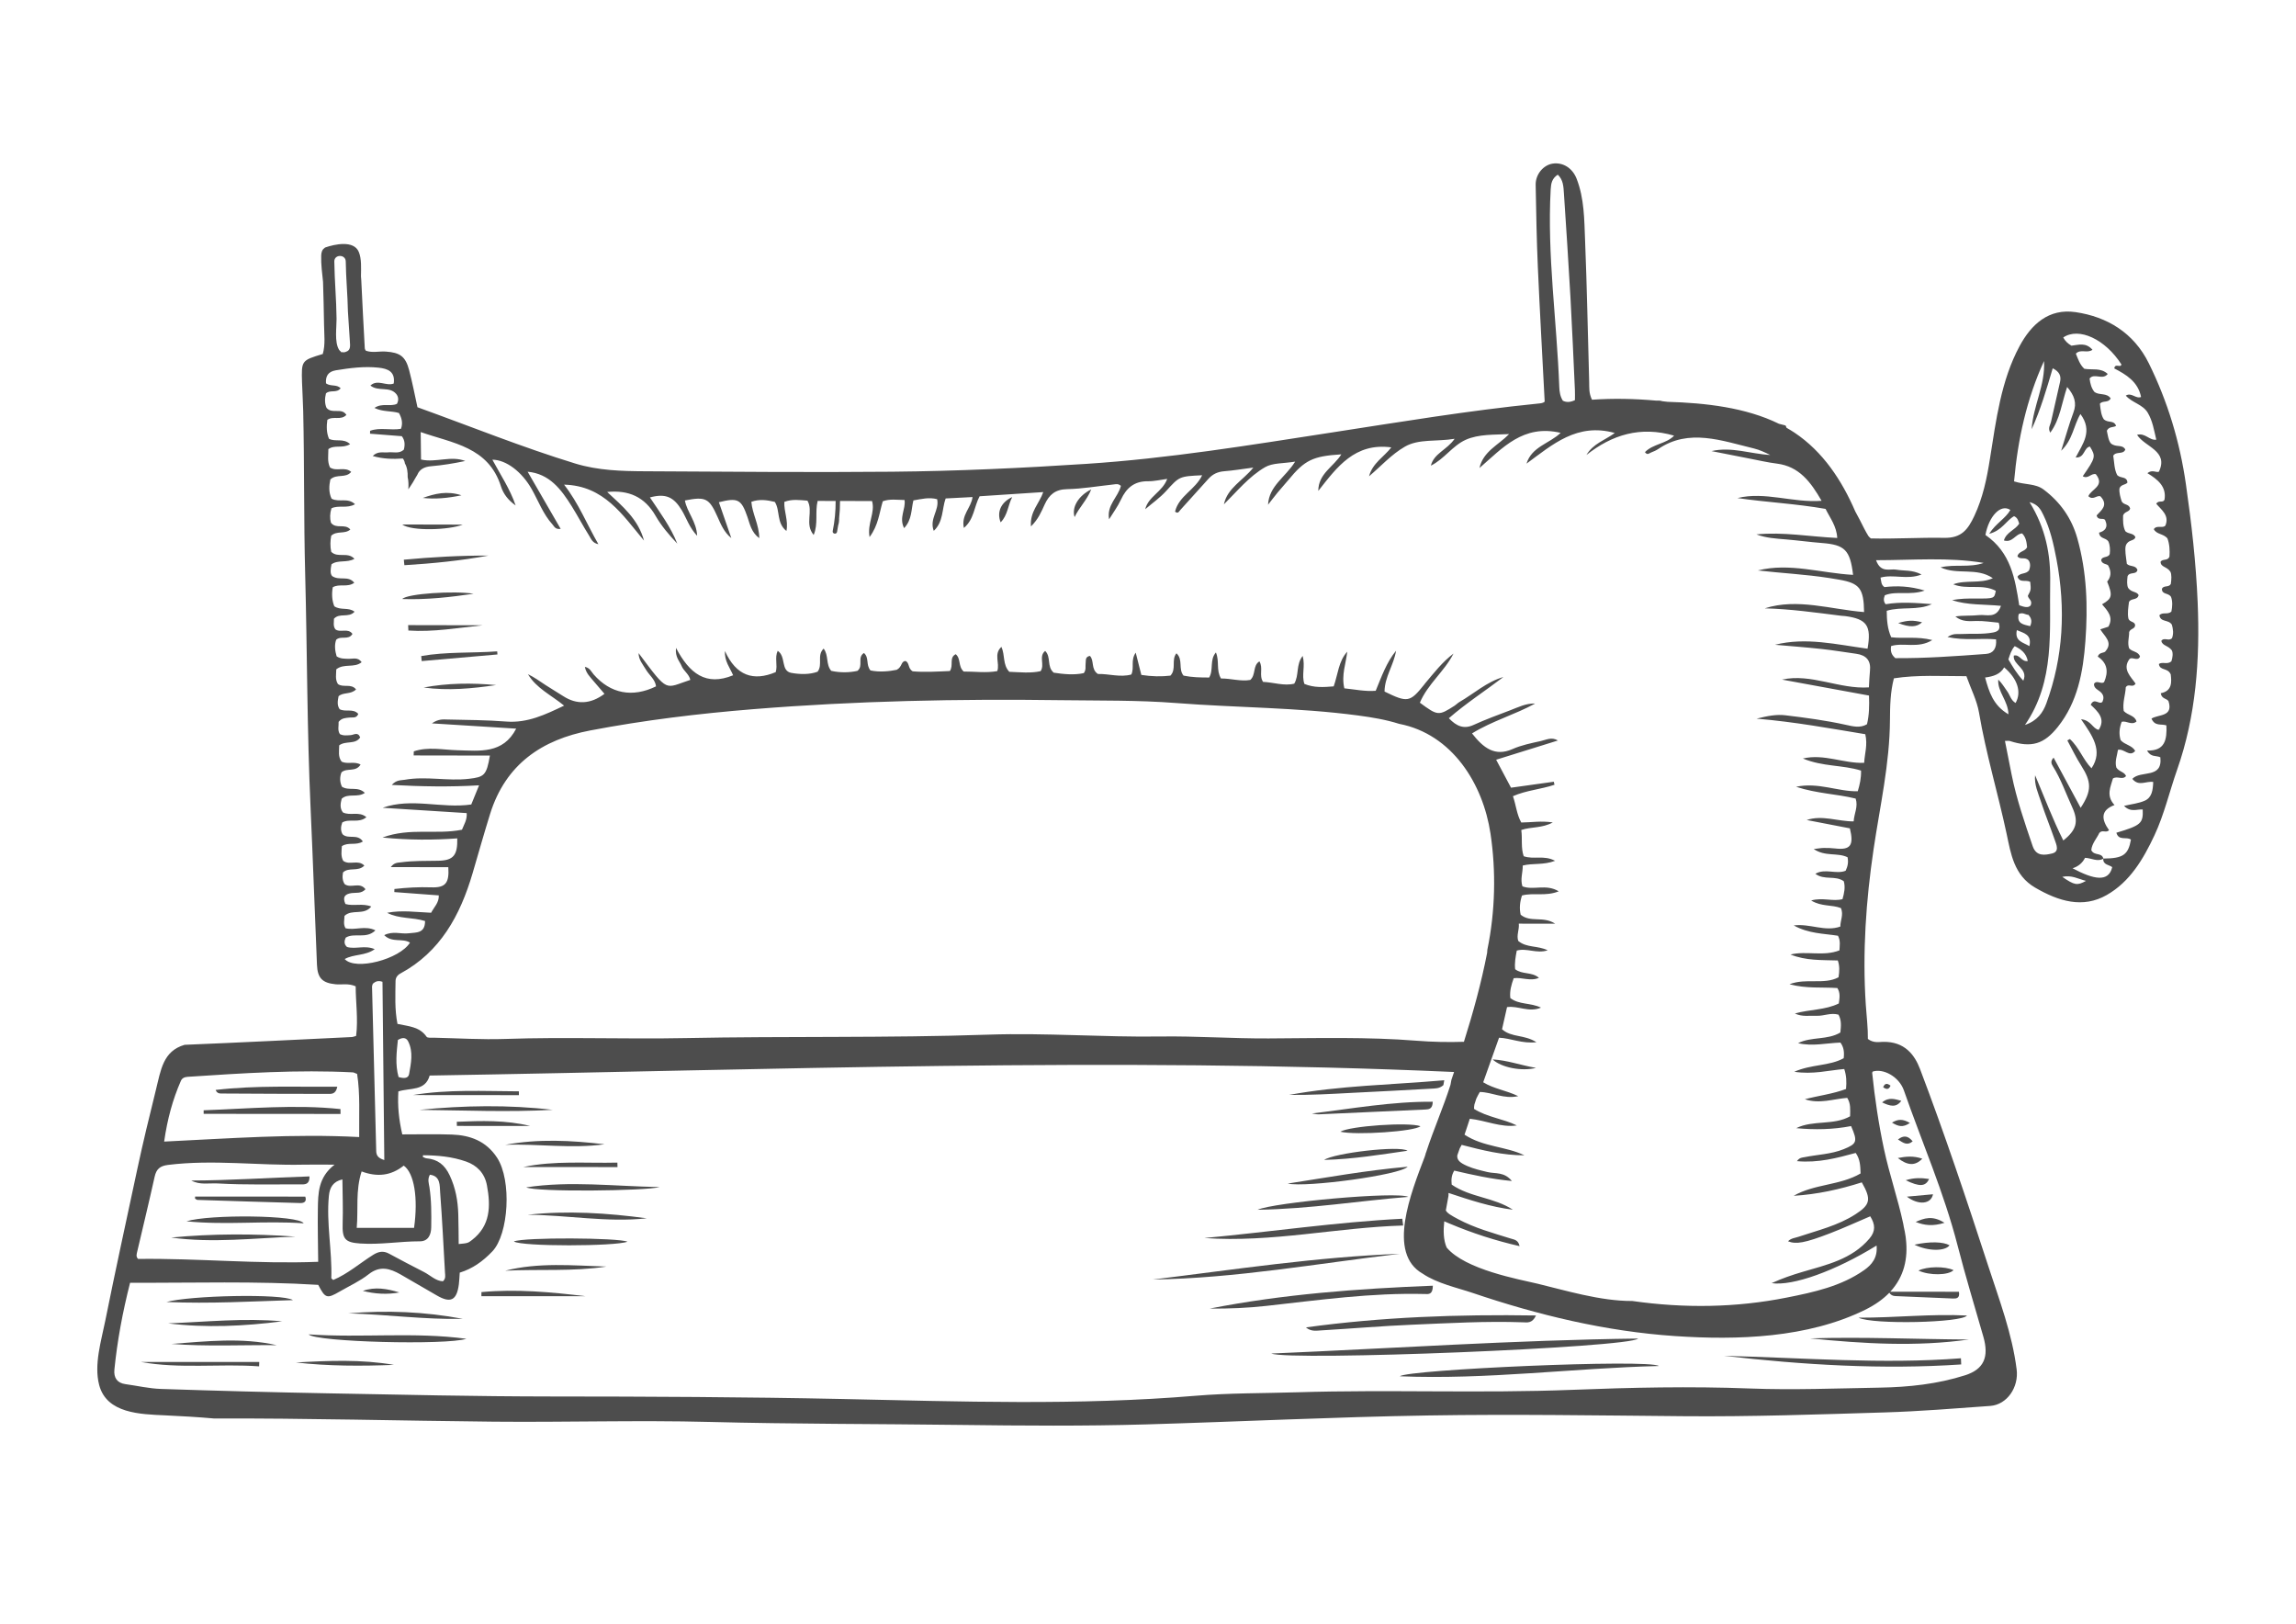 <svg xmlns="http://www.w3.org/2000/svg" xmlns:xlink="http://www.w3.org/1999/xlink" width="841.92pt" viewBox="0 0 841.92 595.5" height="595.5pt" preserveAspectRatio="xMidYMid meet"><defs><clipPath xml:id="clip1" id="clip1"><path d="M 35 59.461 L 807 59.461 L 807 522.926 L 35 522.926 Z M 35 59.461 "></path></clipPath></defs><g xml:id="surface1" id="surface1"><path style=" stroke:none;fill-rule:nonzero;fill:rgb(30.199%,30.199%,30.199%);fill-opacity:1;" d="M 148.281 207.215 C 158.633 206.59 168.941 205.566 179.16 203.691 C 168.746 203.66 158.395 204.238 148.078 205.199 C 148.145 205.875 148.211 206.543 148.281 207.215 "></path><path style=" stroke:none;fill-rule:nonzero;fill:rgb(30.199%,30.199%,30.199%);fill-opacity:1;" d="M 155.34 252.059 C 164.289 253.309 173.121 252.445 181.938 251.168 C 173.016 250.328 164.145 250.418 155.34 252.059 "></path><path style=" stroke:none;fill-rule:nonzero;fill:rgb(30.199%,30.199%,30.199%);fill-opacity:1;" d="M 154.457 240.527 C 154.512 241.145 154.57 241.758 154.629 242.371 C 163.891 241.559 173.148 240.754 182.406 239.945 C 182.375 239.566 182.344 239.184 182.312 238.809 C 173.039 239.488 163.637 238.902 154.457 240.527 "></path><path style=" stroke:none;fill-rule:nonzero;fill:rgb(30.199%,30.199%,30.199%);fill-opacity:1;" d="M 149.664 229.188 C 149.691 229.848 149.719 230.508 149.746 231.168 C 158.914 231.816 167.988 230.152 177.09 229.242 C 167.953 229.223 158.812 229.203 149.664 229.188 "></path><path style=" stroke:none;fill-rule:nonzero;fill:rgb(30.199%,30.199%,30.199%);fill-opacity:1;" d="M 173.66 217.688 C 166.734 216.516 149.172 217.637 147.504 219.621 C 156.723 219.922 165.191 218.922 173.66 217.688 "></path><path style=" stroke:none;fill-rule:nonzero;fill:rgb(30.199%,30.199%,30.199%);fill-opacity:1;" d="M 169.691 192.336 C 162.906 192.32 155.617 192.305 147.488 192.289 C 150.895 194.84 164.855 194.316 169.691 192.336 "></path><path style=" stroke:none;fill-rule:nonzero;fill:rgb(30.199%,30.199%,30.199%);fill-opacity:1;" d="M 563.238 391.52 C 557.402 390.5 552.863 388.738 547.324 388.41 C 550.457 391.379 558.004 392.867 563.238 391.52 "></path><path style=" stroke:none;fill-rule:nonzero;fill:rgb(30.199%,30.199%,30.199%);fill-opacity:1;" d="M 169.23 181.59 C 163.938 179.867 159.449 180.973 155.043 182.562 C 159.691 183.062 164.211 182.629 169.23 181.59 "></path><path style=" stroke:none;fill-rule:nonzero;fill:rgb(30.199%,30.199%,30.199%);fill-opacity:1;" d="M 394.047 189.582 C 395.621 186.145 398.469 183.539 400.16 179.414 C 395.465 181.727 392.887 185.977 394.047 189.582 "></path><path style=" stroke:none;fill-rule:nonzero;fill:rgb(30.199%,30.199%,30.199%);fill-opacity:1;" d="M 366.922 191.504 C 369.547 188.875 369.594 185.195 371.176 182.238 C 367.023 184.145 365.445 187.766 366.922 191.504 "></path><path style=" stroke:none;fill-rule:nonzero;fill:rgb(30.199%,30.199%,30.199%);fill-opacity:1;" d="M 466.176 496.25 C 473.125 499.047 597.719 494.102 600.699 490.75 C 555.262 491.328 510.781 494.34 466.176 496.25 "></path><path style=" stroke:none;fill-rule:nonzero;fill:rgb(30.199%,30.199%,30.199%);fill-opacity:1;" d="M 513.293 504.582 C 545.371 505.895 576.688 501.582 608.301 500.816 C 604.434 498.172 516.148 502.117 513.293 504.582 "></path><path style=" stroke:none;fill-rule:nonzero;fill:rgb(30.199%,30.199%,30.199%);fill-opacity:1;" d="M 484.551 487.75 C 495.652 487.105 506.723 486.137 517.828 485.676 C 531.375 485.109 544.914 484.312 558.531 484.797 C 560.02 484.848 561.855 485.246 563.246 482.293 C 534.445 481.832 506.543 482.863 478.871 486.66 C 480.766 488.27 482.707 487.855 484.551 487.75 "></path><path style=" stroke:none;fill-rule:nonzero;fill:rgb(30.199%,30.199%,30.199%);fill-opacity:1;" d="M 422.699 469.113 C 453.277 468.66 483.168 463.199 513.293 459.684 C 482.855 460.824 452.871 465.43 422.699 469.113 "></path><path style=" stroke:none;fill-rule:nonzero;fill:rgb(30.199%,30.199%,30.199%);fill-opacity:1;" d="M 522.406 474.422 C 523.793 474.457 525.383 474.77 525.414 471.375 C 497.836 472.465 470.539 474.477 443.613 479.758 C 450.605 479.844 457.559 479.531 464.445 478.77 C 483.707 476.641 502.871 473.922 522.406 474.422 "></path><path style=" stroke:none;fill-rule:nonzero;fill:rgb(30.199%,30.199%,30.199%);fill-opacity:1;" d="M 632.172 497.086 C 661.25 500.422 690.285 502.188 719.152 500.242 C 719.117 499.488 719.082 498.734 719.051 497.984 C 690.207 500.227 661.168 497.785 632.172 497.086 "></path><path style=" stroke:none;fill-rule:nonzero;fill:rgb(30.199%,30.199%,30.199%);fill-opacity:1;" d="M 514.527 449.309 C 514.418 448.48 514.309 447.648 514.199 446.824 C 489.883 448.066 465.848 451.652 441.625 453.895 C 466.328 455.648 490.145 450.02 514.527 449.309 "></path><path style=" stroke:none;fill-rule:nonzero;fill:rgb(30.199%,30.199%,30.199%);fill-opacity:1;" d="M 524.715 399.145 C 526.188 399.055 527.859 399.156 529.281 397.836 C 529.395 397.246 529.496 396.648 529.59 396.051 C 510.16 397.75 491.242 397.992 472.711 401.426 C 480.469 401.52 488.168 401.07 495.871 400.664 C 505.484 400.156 515.109 399.73 524.715 399.145 "></path><path style=" stroke:none;fill-rule:nonzero;fill:rgb(30.199%,30.199%,30.199%);fill-opacity:1;" d="M 113.156 489.223 C 115.738 492.059 163.789 493.238 171.012 490.84 C 151.914 488.262 132.777 490.562 113.156 489.223 "></path><path style=" stroke:none;fill-rule:nonzero;fill:rgb(30.199%,30.199%,30.199%);fill-opacity:1;" d="M 663.75 490.688 C 683.27 492.652 702.746 493.816 721.926 491.109 C 702.504 490.988 683.086 490.09 663.75 490.688 "></path><path style=" stroke:none;fill-rule:nonzero;fill:rgb(30.199%,30.199%,30.199%);fill-opacity:1;" d="M 461.148 443.539 C 480.473 443.238 498.371 440.25 516.43 438.812 C 512.215 436.723 466.945 440.848 461.148 443.539 "></path><path style=" stroke:none;fill-rule:nonzero;fill:rgb(30.199%,30.199%,30.199%);fill-opacity:1;" d="M 483.621 408.547 C 496.664 407.98 509.699 407.391 522.734 406.777 C 524.012 406.719 525.324 406.555 525.371 403.93 C 510.418 403.812 495.875 406.453 481.07 408.234 C 481.922 408.344 482.781 408.586 483.621 408.547 "></path><path style=" stroke:none;fill-rule:nonzero;fill:rgb(30.199%,30.199%,30.199%);fill-opacity:1;" d="M 192.969 435.316 C 196.551 437.109 237.016 436.652 241.891 435.211 C 225.156 434.926 209.008 432.871 192.969 435.316 "></path><path style=" stroke:none;fill-rule:nonzero;fill:rgb(30.199%,30.199%,30.199%);fill-opacity:1;" d="M 188.43 455.156 C 191.293 457.074 225.676 456.973 230.066 455.246 C 226.867 453.777 192.125 453.562 188.43 455.156 "></path><path style=" stroke:none;fill-rule:nonzero;fill:rgb(30.199%,30.199%,30.199%);fill-opacity:1;" d="M 516.184 427.758 C 500.863 429.098 486.539 431.711 472.191 433.934 C 479.051 435.438 513.5 430.777 516.184 427.758 "></path><path style=" stroke:none;fill-rule:nonzero;fill:rgb(30.199%,30.199%,30.199%);fill-opacity:1;" d="M 61.039 477.352 C 77.133 478.039 92.289 477.121 107.441 476.66 C 103.527 474.164 69.469 474.965 61.039 477.352 "></path><path style=" stroke:none;fill-rule:nonzero;fill:rgb(30.199%,30.199%,30.199%);fill-opacity:1;" d="M 193.461 445.371 C 208.035 445.449 222.582 448.262 237.168 446.668 C 222.609 444.711 208.047 443.758 193.461 445.371 "></path><path style=" stroke:none;fill-rule:nonzero;fill:rgb(30.199%,30.199%,30.199%);fill-opacity:1;" d="M 202.668 406.895 C 186.34 404.988 170.051 405.281 153.77 406.906 C 170.074 407.078 186.383 407.793 202.668 406.895 "></path><path style=" stroke:none;fill-rule:nonzero;fill:rgb(30.199%,30.199%,30.199%);fill-opacity:1;" d="M 61.625 485.191 C 75.613 486.898 89.559 486.227 103.473 484.438 C 89.492 483.164 75.57 484.641 61.625 485.191 "></path><path style=" stroke:none;fill-rule:nonzero;fill:rgb(30.199%,30.199%,30.199%);fill-opacity:1;" d="M 681.492 483.098 C 686.684 485.715 719.523 484.969 721.258 482.309 C 708.039 481.641 695.324 483.129 681.492 483.098 "></path><path style=" stroke:none;fill-rule:nonzero;fill:rgb(30.199%,30.199%,30.199%);fill-opacity:1;" d="M 62.875 492.719 C 75.73 493.73 88.598 493.066 101.453 493.18 C 88.594 490.262 75.734 491.77 62.875 492.719 "></path><path style=" stroke:none;fill-rule:nonzero;fill:rgb(30.199%,30.199%,30.199%);fill-opacity:1;" d="M 191.914 427.867 C 203.426 427.875 214.926 427.883 226.434 427.891 C 226.418 427.344 226.402 426.793 226.387 426.246 C 214.875 426.535 203.301 425.434 191.914 427.867 "></path><path style=" stroke:none;fill-rule:nonzero;fill:rgb(30.199%,30.199%,30.199%);fill-opacity:1;" d="M 169.668 483.52 C 155.758 480.887 141.777 480.324 127.738 481.52 C 141.723 481.902 155.656 483.848 169.668 483.52 "></path><path style=" stroke:none;fill-rule:nonzero;fill:rgb(30.199%,30.199%,30.199%);fill-opacity:1;" d="M 221.688 419.527 C 209.535 418.102 197.391 417.453 185.281 419.723 C 197.414 419.289 209.574 421.219 221.688 419.527 "></path><path style=" stroke:none;fill-rule:nonzero;fill:rgb(30.199%,30.199%,30.199%);fill-opacity:1;" d="M 176.539 473.719 C 176.535 474.219 176.531 474.723 176.527 475.223 C 189.277 475.227 202.031 475.23 214.773 475.234 C 202.043 473.707 189.293 472.527 176.539 473.719 "></path><path style=" stroke:none;fill-rule:nonzero;fill:rgb(30.199%,30.199%,30.199%);fill-opacity:1;" d="M 185.254 465.875 C 197.613 465.254 210.047 466.242 222.375 464.363 C 209.984 463.961 197.492 462.773 185.254 465.875 "></path><path style=" stroke:none;fill-rule:nonzero;fill:rgb(30.199%,30.199%,30.199%);fill-opacity:1;" d="M 95.012 500.945 C 95.031 500.414 95.047 499.879 95.066 499.348 C 80.609 499.348 66.148 499.344 51.688 499.344 C 66.094 501.941 80.582 499.887 95.012 500.945 "></path><path style=" stroke:none;fill-rule:nonzero;fill:rgb(30.199%,30.199%,30.199%);fill-opacity:1;" d="M 190.281 400.117 C 177.301 400.066 164.301 399.324 151.383 401.48 C 164.352 401.492 177.316 401.5 190.277 401.512 C 190.277 401.047 190.277 400.586 190.281 400.117 "></path><path style=" stroke:none;fill-rule:nonzero;fill:rgb(30.199%,30.199%,30.199%);fill-opacity:1;" d="M 491.488 414.918 C 497.18 416.301 518.98 414.797 520.859 412.895 C 516.617 411.328 494.984 412.816 491.488 414.918 "></path><path style=" stroke:none;fill-rule:nonzero;fill:rgb(30.199%,30.199%,30.199%);fill-opacity:1;" d="M 516.121 421.898 C 513.23 419.883 489.219 422.738 485.555 425.258 C 496.371 424.98 506.223 423.312 516.121 421.898 "></path><path style=" stroke:none;fill-rule:nonzero;fill:rgb(30.199%,30.199%,30.199%);fill-opacity:1;" d="M 108.516 499.531 C 120.465 500.863 132.461 500.887 144.461 500.398 C 132.52 498.344 120.539 498.832 108.516 499.531 "></path><g clip-rule="nonzero" clip-path="url(#clip1)"><path style=" stroke:none;fill-rule:nonzero;fill:rgb(30.199%,30.199%,30.199%);fill-opacity:1;" d="M 805.863 220.898 C 805.258 206.367 803.617 191.887 801.539 177.441 C 799.324 162.039 794.902 147.281 787.953 133.195 C 782.414 121.965 772.617 116.129 761.102 114.438 C 751.195 112.984 744.816 118.977 740.535 126.941 C 733.73 139.59 731.953 154.043 729.68 168.293 C 728.531 175.52 727.102 182.465 723.988 189.105 C 721.621 194.16 719.246 197.312 712.922 197.191 C 703.852 197.023 694.809 197.629 686.012 197.402 C 685.508 196.918 685.27 196.766 685.145 196.551 C 684.613 195.664 684.074 194.781 683.617 193.855 C 682.551 191.699 681.445 189.574 680.297 187.48 C 675.391 176.117 668.453 165.594 658.062 158.645 C 657.102 158.008 656.113 157.406 655.105 156.836 C 655.008 156.547 654.898 156.262 654.73 155.988 C 653.918 155.777 653.113 155.574 652.301 155.363 C 640.148 149.391 625.367 147.73 611.457 147.316 C 610.832 147.246 610.207 147.164 609.578 147.098 C 609.203 146.973 608.805 146.895 608.391 146.867 C 608 146.844 607.609 146.867 607.219 146.871 C 599.43 146.176 591.617 146 583.766 146.551 C 582.551 144.059 582.797 142.039 582.738 140.078 C 582.23 122.641 581.93 105.266 581.227 87.945 C 580.922 80.457 580.961 72.852 578.152 65.578 C 576.594 61.531 573.039 59.438 569.375 59.98 C 565.93 60.5 563.043 63.914 563.113 67.781 C 563.301 77.762 563.465 87.762 563.906 97.781 C 564.629 114.129 565.562 130.539 566.418 147.23 C 565.918 147.801 564.914 147.871 563.934 147.969 C 538.352 150.535 513.055 154.762 487.672 158.668 C 458.094 163.223 428.555 168.086 398.461 170.059 C 374.715 171.613 350.926 172.723 327.082 172.945 C 296.953 173.23 266.793 172.926 236.625 172.781 C 227.984 172.738 219.312 172.508 210.906 169.934 C 191.422 163.973 172.535 156.312 153.078 149.305 C 152.113 144.945 151.234 140.27 150.02 135.684 C 148.688 130.648 146.66 129.246 141.441 128.891 C 138.984 128.723 136.484 129.453 134.125 128.559 C 133.965 128.219 133.777 127.996 133.766 127.766 C 133.32 119.414 132.848 111.07 132.477 102.742 C 132.453 102.254 132.41 101.777 132.363 101.297 C 132.398 98.391 132.629 94.918 131.57 92.371 C 129.746 87.98 122.711 89.547 119.32 90.711 C 119.145 90.77 119.031 90.871 118.949 90.992 C 118.148 91.48 117.816 92.496 117.781 93.711 C 117.684 96.867 118.121 100.141 118.457 103.344 C 118.594 108.516 118.766 113.695 118.82 118.879 C 118.859 122.559 119.371 126.312 118.359 129.785 C 110.527 132.156 110.508 132.156 110.75 140.18 C 110.859 143.684 111.102 147.191 111.18 150.699 C 111.641 170.551 111.375 190.477 111.906 210.488 C 112.656 239.008 112.578 267.695 113.898 296.523 C 114.762 315.512 115.426 334.574 116.227 353.703 C 116.434 358.652 118.227 360.387 123.078 360.867 C 125.336 361.09 127.656 360.41 130.422 361.609 C 130.445 367.582 131.359 373.715 130.586 379.793 C 129.797 380.016 129.438 380.195 129.074 380.211 C 108.621 381.188 88.164 382.223 67.688 383.059 C 59.766 385.367 58.996 392.23 57.137 399.707 C 54.754 409.305 52.426 418.906 50.359 428.578 C 46.398 447.148 42.32 465.703 38.582 484.32 C 37.113 491.645 34.414 500.32 36.363 507.773 C 39.109 518.285 51.59 518.492 60.445 518.902 C 66.379 519.18 72.438 519.512 78.492 520.059 C 112.691 519.934 146.871 520.898 181.035 521.227 C 207.441 521.477 233.805 520.645 260.203 521.324 C 290.859 522.113 321.5 522.02 352.129 522.418 C 374.867 522.707 397.598 522.883 420.285 522.227 C 454.793 521.219 489.234 519.508 523.723 518.949 C 554.977 518.438 586.281 518.953 617.559 519.223 C 642.148 519.434 666.648 518.578 691.145 517.832 C 704.059 517.438 716.914 516.379 729.77 515.457 C 735.992 515.012 740.305 508.598 739.484 502.074 C 737.848 489.035 733.156 476.691 729.129 464.324 C 721.191 439.965 713.102 415.746 704.062 391.953 C 702.09 386.762 698.434 381.809 690.52 381.977 C 688.789 382.016 686.992 382.449 684.934 380.918 C 684.992 376.898 684.449 372.625 684.168 368.371 C 682.898 349.055 684.254 330.09 687.02 311.383 C 689.359 295.57 692.938 280.07 693.031 263.891 C 693.062 258.879 693.152 253.762 694.469 248.695 C 703.176 247.348 711.934 247.926 721.059 247.91 C 722.707 252.547 724.938 256.848 725.691 261.305 C 728.215 276.215 732.625 290.832 735.809 305.707 C 737.352 312.949 738.48 320.883 746.258 325.422 C 754.965 330.5 763.773 333.117 772.508 328.145 C 781.031 323.289 785.918 314.996 790.02 306.246 C 793.605 298.59 795.516 290.211 798.316 282.246 C 805.246 262.551 806.734 241.922 805.863 220.898 Z M 568.621 69.465 C 568.742 67.242 569.09 65.406 571.227 64.043 C 573.25 65.961 573.309 68.453 573.469 70.828 C 574.309 83.523 575.156 96.25 575.871 109.004 C 576.504 120.293 576.973 131.605 577.5 142.938 C 577.559 144.168 577.508 145.391 577.512 146.703 C 575.77 147.508 574.477 147.582 573.09 146.922 C 572.086 145.355 571.836 143.594 571.77 141.871 C 570.871 117.625 567.289 93.465 568.621 69.465 Z M 126.785 95.867 C 126.859 101.973 127.469 108.055 127.578 114.156 C 127.836 117.898 128.07 121.645 128.309 125.391 C 128.402 126.801 128.578 128.391 126.988 128.922 C 126.535 129.148 126.012 129.23 125.52 129.113 C 125.352 129.109 125.18 129.105 124.988 129.09 C 124.984 129.02 124.98 128.949 124.977 128.879 C 124.715 128.719 124.477 128.488 124.289 128.172 C 122.605 125.344 123.441 120.027 123.414 116.91 C 123.348 109.883 122.68 102.891 122.59 95.867 C 122.559 93.16 126.75 93.168 126.785 95.867 Z M 66.32 396.289 C 66.789 395.215 67.73 394.867 68.828 394.793 C 89 393.461 109.156 392.121 129.387 393.164 C 129.742 393.184 130.098 393.418 130.953 393.742 C 132.105 401.059 131.621 408.586 131.715 416.879 C 107.715 415.605 84.242 417.391 60.195 418.535 C 61.375 410.25 63.336 403.117 66.32 396.289 Z M 148.051 427.348 C 151.875 430.074 153.383 439.188 151.832 450.172 C 145.066 450.168 138.168 450.164 130.809 450.16 C 131.418 443.488 130.309 436.5 132.602 429.484 C 138.27 431.598 143.34 431.105 148.051 427.348 Z M 136.422 361.781 C 136.41 361.406 136.605 361.031 136.707 360.66 C 137.629 359.875 138.594 359.367 140.254 359.957 C 140.473 381.453 140.695 403.141 140.922 425.305 C 138.426 424.551 137.992 423.41 137.953 421.961 C 137.441 401.828 136.922 381.766 136.422 361.781 Z M 145.75 375.391 C 144.691 370.039 144.98 364.828 145.043 359.648 C 145.059 358.48 145.688 357.523 146.859 356.891 C 161.441 349.02 168.738 335.633 173.277 320.215 C 175.422 312.934 177.469 305.625 179.719 298.402 C 185.418 280.141 198.773 271.176 216.406 267.812 C 236.164 264.047 256.113 261.625 276.184 260.004 C 313.805 256.953 351.512 256.188 389.281 256.711 C 403.25 256.902 417.246 256.664 431.191 257.746 C 453.441 259.473 475.75 259.355 497.945 262.309 C 503.035 262.984 508.148 263.832 513.055 265.383 C 513.059 265.383 513.062 265.383 513.07 265.383 C 532.535 269.164 543.816 287.391 546.551 305.621 C 548.613 319.367 548.309 334.125 545.406 348.141 C 545.375 348.551 545.34 348.957 545.309 349.367 C 543.164 360.426 540.18 371.242 536.805 381.953 C 531.129 382.145 525.285 382.02 519.402 381.555 C 501.305 380.121 483.254 380.625 465.195 380.719 C 451.953 380.789 438.695 379.816 425.473 380.008 C 404.48 380.312 383.414 378.617 362.469 379.332 C 325.418 380.598 288.293 379.852 251.191 380.594 C 229.266 381.027 207.316 380.145 185.383 380.906 C 176.613 381.207 167.801 380.641 159.012 380.449 C 158.121 380.43 156.766 380.602 156.422 380.105 C 153.836 376.355 149.723 376.273 145.75 375.391 Z M 150.02 393.758 C 149.727 395.453 148.008 395.434 146.148 394.871 C 144.855 390.195 145.441 385.703 145.895 381.285 C 147.488 380.336 148.895 380.227 149.691 381.84 C 151.613 385.73 150.707 389.809 150.02 393.758 Z M 158.125 449.938 C 158.191 445.035 158.223 440.125 157.469 435.25 C 157.246 433.836 156.691 432.418 157.633 430.684 C 161.574 431.172 161.203 434.625 161.398 437.156 C 162.141 446.934 162.613 456.75 163.176 466.578 C 163.238 467.617 163.535 468.723 162.422 469.758 C 159.734 469.656 157.746 467.496 155.379 466.312 C 151.078 464.16 146.852 461.855 142.602 459.598 C 140.559 458.516 138.805 458.824 136.832 460.062 C 131.941 463.133 127.512 467.039 122.199 469.277 C 121.836 468.941 121.484 468.762 121.488 468.602 C 121.82 458.512 119.617 448.496 120.598 438.434 C 120.895 435.383 122.117 433.195 125.555 432.398 C 125.605 437.996 125.828 443.258 125.648 448.508 C 125.453 454.242 126.473 455.52 132.082 455.902 C 139.414 456.402 146.652 455.094 153.957 455.102 C 157.008 455.102 158.086 452.727 158.125 449.938 Z M 155.039 424.156 C 155.012 424.145 155.07 423.914 155.121 423.547 C 160.465 423.566 165.824 424.066 170.914 425.855 C 174.812 427.227 177.703 430.023 178.555 434.582 C 179.992 442.258 179.82 449.391 173.117 454.586 C 171.59 455.766 171.602 455.777 168.199 456.105 C 168.152 452.422 168.156 448.785 168.047 445.156 C 167.898 440.242 167.066 435.566 164.926 430.98 C 163.07 427.004 160.461 425.035 156.402 424.676 C 155.938 424.637 155.488 424.355 155.039 424.156 Z M 50.312 458.887 C 52.461 449.727 54.668 440.605 56.699 431.453 C 57.34 428.566 58.695 427.449 61.637 427.09 C 78.156 425.043 94.68 427.367 111.184 427.004 C 114.621 426.926 118.062 426.996 122.68 427 C 116.621 431.688 116.648 437.559 116.555 443.305 C 116.453 449.512 116.621 455.727 116.676 462.613 C 94.449 463.5 72.527 461.273 50.629 461.559 C 49.789 460.695 50.102 459.781 50.312 458.887 Z M 686.691 392.871 C 690.527 391.617 696.367 394.68 698.152 399.812 C 704.73 418.688 712.824 437.164 717.84 456.68 C 720.711 467.848 724.078 478.941 727.281 490.09 C 729.406 497.496 727.5 502 720.605 504.207 C 710.547 507.422 700.008 508.559 689.34 508.746 C 673.449 509.02 657.547 509.672 641.613 509.059 C 619.832 508.219 598.148 508.703 576.484 509.555 C 542.969 510.875 509.297 509.41 475.742 510.449 C 463.285 510.832 450.762 510.695 438.348 511.734 C 395.336 515.336 352.043 513.828 308.828 512.914 C 273.164 512.16 237.52 512.012 201.852 511.988 C 174.566 511.969 147.262 511.344 119.961 510.828 C 99.656 510.449 79.344 509.902 59.039 509.227 C 54.664 509.082 50.32 508.059 45.961 507.461 C 42.93 507.047 41.656 505.078 41.949 502.137 C 43.004 491.609 44.918 481.266 47.699 470.301 C 70.859 470.395 93.852 469.637 116.699 471.07 C 119.258 476.035 119.895 476.219 124.531 473.531 C 128.113 471.453 131.957 469.723 135.188 467.176 C 139.328 463.906 143.031 465.055 146.938 467.281 C 151.352 469.805 155.754 472.371 160.156 474.938 C 165.227 477.891 167.488 476.777 168.254 470.898 C 168.426 469.594 168.461 468.27 168.582 466.59 C 173.238 465.156 177.02 462.492 180.559 458.773 C 186.523 452.496 187.727 432.773 182.262 424.43 C 178.25 418.305 172.34 416.188 165.652 415.957 C 159.66 415.754 153.664 415.906 147.512 415.902 C 146.25 410.453 145.75 405.441 146.074 400.148 C 150.398 398.754 155.914 400.133 157.555 394.328 C 283.059 392.254 407.824 387.434 533.195 393.023 C 532.875 393.98 532.539 394.934 532.219 395.891 C 532.125 396.512 531.992 397.129 531.875 397.742 C 529.223 406.109 525.648 414.148 522.945 422.477 C 522.898 422.582 522.852 422.688 522.801 422.793 C 522.793 422.859 522.785 422.926 522.777 422.992 C 522.672 423.324 522.57 423.664 522.469 424.004 C 517.383 437.336 508.496 459.504 521.68 466.961 C 526.98 470.559 534.531 472.172 539.891 473.988 C 563.938 482.141 588.797 488.129 614.184 489.84 C 637.148 491.395 662.84 490.57 683.891 480.23 C 687.609 478.398 690.543 476.289 692.805 473.949 C 693.297 474.773 694.047 475.141 695.02 475.18 C 702.039 475.477 709.055 475.805 716.07 476.074 C 717.371 476.125 718.73 476.043 718.324 473.598 C 709.941 473.594 701.539 473.59 693.133 473.59 C 698.23 468.09 699.711 461.371 698.863 454.145 C 698.836 453.883 698.809 453.621 698.77 453.355 C 698.605 452.18 698.375 450.992 698.098 449.797 C 698.031 449.422 697.984 449.055 697.902 448.672 C 695.945 439.469 692.809 430.539 690.844 421.316 C 688.867 412.059 687.48 402.715 686.504 393.309 C 686.562 393.16 686.605 393.012 686.691 392.871 Z M 685.695 245.988 C 685.488 247.848 685.453 249.734 685.312 252.012 C 674.5 252.762 664.109 246.789 653.445 249.16 C 663.992 251.098 674.535 253.031 685.348 255.012 C 685.48 258.84 685.418 262.207 684.605 265.527 C 682.109 267.016 679.438 266.316 676.887 265.75 C 669.543 264.125 662.148 263.141 654.746 262.25 C 651.445 261.852 648.309 262.434 644.121 263.477 C 658.223 264.676 671.098 267.062 683.98 269.18 C 684.902 273.098 683.77 276.176 683.566 279.676 C 676.086 279.98 668.926 276.27 661.098 278.086 C 668.414 281.145 675.621 280.391 682.426 282.52 C 682.492 285.367 681.957 287.648 681.223 290.102 C 673.938 290.258 666.766 286.711 658.598 288.457 C 666.363 290.992 673.52 291.066 680.457 292.785 C 681.422 295.809 679.906 298.156 679.719 301.145 C 673.914 301.18 668.215 298.715 662.496 300.641 C 667.812 301.668 673.129 302.691 678.328 303.695 C 679.887 310.008 678.52 311.727 672.855 311.062 C 671.469 310.898 670.074 310.867 668.691 310.887 C 667.707 310.898 666.734 311.094 665.07 311.281 C 669.328 314.16 673.719 312.488 677.473 314.285 C 677.875 316.141 677.52 317.688 676.781 319.238 C 673.344 320.656 669.246 318.262 665.672 320.355 C 669.016 322.855 672.945 320.812 676.102 323.09 C 676.727 325.348 676.246 327.422 675.629 329.648 C 672.148 330.613 668.289 328.93 664.137 330.152 C 667.984 332.477 671.688 331.609 675.062 332.934 C 676.09 335.434 674.797 337.488 674.836 339.703 C 669.211 341.707 663.762 338.523 657.75 339.293 C 663.258 342.348 668.707 342.234 673.973 343.07 C 674.98 345.008 674.559 346.754 674.508 348.434 C 668.645 350.734 662.391 348.535 656.551 349.949 C 662.199 352.238 667.984 351.949 673.906 352.137 C 674.602 354.133 674.531 356.008 674.172 358.297 C 668.898 361.137 662.324 358.477 656.18 360.852 C 662.449 362.52 668.098 361.855 673.742 362.246 C 674.883 364.074 674.562 365.824 674.273 367.898 C 669.344 370.344 663.531 370.039 658.172 371.578 C 660.84 372.879 663.516 372.305 666.16 372.418 C 668.812 372.535 671.305 371.184 674.156 372.004 C 675.312 374.074 675.09 376.23 674.84 378.543 C 670.133 381.402 664.219 379.984 659.332 382.449 C 664.535 383.699 669.59 382.441 674.855 382.238 C 676.102 383.891 676.328 385.746 676.066 387.973 C 670.781 390.891 664.312 390.125 657.938 392.941 C 664.777 393.996 670.41 392.426 676.27 391.934 C 677.086 394.383 677.152 396.668 676.922 399.254 C 672.074 401.082 666.859 401.684 661.824 403.012 C 667.168 404.832 672.141 402.918 677.359 402.508 C 678.715 404.668 678.445 406.852 678.414 409.262 C 672.375 412.699 664.812 410.547 658.66 413.617 C 665.496 414.262 672.234 414.129 678.777 412.852 C 681.238 418.52 680.961 419.34 676.043 421.328 C 671.457 423.184 666.434 423.289 661.629 424.262 C 660.805 424.43 659.883 424.355 658.93 425.711 C 666.738 426.418 673.555 424.57 680.473 422.703 C 682.094 424.996 682.168 427.441 682.254 430.223 C 674.73 434.656 665.297 434.027 657.73 438.414 C 666.359 437.895 674.637 436.062 682.703 433.492 C 686.312 439.789 685.77 441.699 680.395 445.18 C 673.965 449.344 666.578 451.066 659.438 453.457 C 658.156 453.887 656.723 453.965 655.648 455.094 C 658.645 456.262 661.801 455.727 671.133 452.137 C 676.035 450.25 680.805 448.055 685.797 445.934 C 687.676 448.957 687.797 451.402 685.496 454.109 C 679.039 461.715 669.797 463.715 660.879 466.34 C 657.156 467.438 653.539 468.664 649.633 470.438 C 657.414 471.594 673.004 465.949 688.125 456.652 C 688.551 461.102 686.371 463.703 683.527 465.691 C 675.09 471.602 665.133 473.754 655.176 475.73 C 636.559 479.438 617.648 479.703 598.555 476.98 C 586.777 477.059 573.449 472.938 563.82 470.645 C 557.039 469.031 537.289 465.508 530.477 457.379 C 529.27 454.602 529.219 451.219 529.594 447.766 C 530.16 448.012 530.734 448.258 531.301 448.496 C 531.398 448.527 531.492 448.57 531.582 448.613 C 539.957 452.133 548.324 454.84 557.211 456.875 C 556.746 454.586 555.285 454.5 554.027 454.105 C 547.457 452.051 540.801 450.258 534.617 446.949 C 532.109 445.609 530.734 444.824 530.172 443.781 C 530.488 441.969 530.84 440.203 531.121 438.551 C 531.184 438.195 531.176 437.863 531.137 437.547 C 531.156 437.488 531.172 437.438 531.195 437.383 C 538.902 439.941 546.68 442.52 554.754 443.512 C 547.758 438.949 539.215 439.035 532.324 434.32 C 532.152 432.57 532.156 431.035 533.254 429.176 C 539.918 430.742 546.773 432.27 554.391 432.992 C 551.594 429.531 548.27 430.383 545.492 429.715 C 542.973 429.113 540.449 428.543 538.066 427.508 C 535.336 426.328 534.188 425.297 534.375 423.574 C 534.68 422.723 534.984 421.867 535.281 421.012 C 535.484 420.621 535.715 420.203 535.98 419.746 C 543.477 421.688 551.129 423.613 558.992 423.57 C 552.027 420.219 544.035 420.586 537.027 416.008 C 537.445 414.785 537.852 413.562 538.25 412.348 C 538.484 411.625 538.719 410.898 538.957 410.172 C 544.777 410.758 550.312 413.465 556.211 412.621 C 551.141 410.129 545.398 409.633 540.508 406.547 C 540.504 405.957 540.562 405.41 540.664 404.891 C 540.891 404.195 541.113 403.504 541.34 402.812 C 541.719 401.965 542.176 401.16 542.633 400.355 C 547.176 400.41 551.383 403.059 556.73 401.879 C 552.109 399.672 547.809 399.223 543.875 396.789 C 545.84 391.254 547.75 385.898 549.684 380.461 C 554.039 380.629 558.043 382.715 563.398 382.109 C 558.883 379.211 554.305 380.469 550.781 377.359 C 551.355 374.805 551.973 372.094 552.617 369.238 C 556.625 368.629 560.672 371.328 565.066 369.422 C 561.188 367.559 557.074 368.434 553.816 365.914 C 553.523 363.348 554.188 361.055 555.062 358.637 C 558.043 358.223 561.145 359.875 564.32 358.5 C 561.703 356.219 558.223 357.375 555.594 355.348 C 555.32 353.016 555.758 350.797 556.184 348.516 C 559.836 347.457 563.422 349.746 567.531 348.414 C 563.781 346.586 559.836 347.574 556.73 344.98 C 556.004 342.867 557.164 340.887 556.926 338.641 C 561.332 338.645 565.332 338.648 570.277 338.656 C 565.824 335.73 561.242 338.355 557.617 335.367 C 557.07 333.023 557.324 330.676 558.098 328.312 C 562.262 327.18 566.754 328.742 571.574 326.785 C 566.836 323.934 562.371 326.539 558.258 324.961 C 557.402 322.277 558.438 319.887 558.371 317.328 C 562.156 316.387 565.961 317.234 570.234 315.594 C 566.094 313.406 562.434 315.223 558.727 313.914 C 557.652 310.859 558.289 307.578 557.84 304.297 C 561.543 303.059 565.516 303.684 569.387 301.523 C 565.09 300.875 561.52 301.527 557.828 301.555 C 556.145 298.523 555.945 295.273 554.781 291.906 C 559.699 289.738 565.105 289.391 570.016 287.715 L 569.762 286.605 C 564.492 287.34 559.219 288.074 554.074 288.793 C 552.219 285.305 550.582 282.227 548.621 278.539 C 556.336 276.141 563.805 273.812 571.27 271.488 C 568.926 270.07 566.973 271.262 564.992 271.691 C 561.477 272.461 557.867 273.191 554.617 274.629 C 548.164 277.488 543.941 274.227 539.777 268.891 C 547.098 264.344 555.469 262.035 562.93 257.934 C 559.543 257.805 556.707 259.301 553.766 260.414 C 549.258 262.125 544.711 263.785 540.336 265.785 C 536.805 267.398 534.141 266.309 531.277 263.324 C 537.699 257.742 544.695 253.254 551.289 248.211 C 545.156 249.969 540.52 254.297 535.16 257.375 C 534.527 257.742 534.016 258.32 533.398 258.719 C 527.508 262.496 527.215 262.469 520.652 257.629 C 523.547 250.754 529.648 246.195 532.988 239.613 C 528.887 242.707 525.777 246.754 522.504 250.637 C 522.422 250.73 522.363 250.844 522.285 250.938 C 517.016 257.52 516.16 257.68 507.695 253.539 C 507.746 248.129 511.105 243.805 511.918 238.578 C 508.426 242.828 506.621 248.02 504.457 253.262 C 500.586 253.574 496.789 252.75 492.953 252.363 C 491.816 247.449 493.543 243.332 494.023 238.93 C 490.82 242.41 490.613 247.246 489.051 251.645 C 485.418 251.941 481.859 252.211 478.309 250.742 C 477.203 247.496 478.699 244.355 477.68 240.48 C 475.148 243.664 476.43 247.535 474.59 250.648 C 470.879 251.586 466.965 250.156 463.145 249.996 C 461.57 247.539 463.293 244.973 461.816 242.477 C 459.301 244.02 460.594 247.395 458.461 249.285 C 455.035 249.922 451.34 248.711 447.719 248.75 C 445.883 245.672 447.23 242.441 445.863 239.211 C 443.453 241.949 445.09 245.605 443.387 248.395 C 440.223 248.41 437.012 248.332 433.992 247.703 C 431.961 245.219 433.945 241.883 431.395 239.52 C 429.406 241.918 431.477 245.309 429.18 247.707 C 425.895 248.094 422.32 248.047 418.516 247.445 C 417.875 244.91 417.273 242.512 416.457 239.285 C 414.496 242.094 416.02 244.742 414.852 247.285 C 410.859 248.441 406.52 246.984 402.59 247.102 C 399.953 245.332 401.332 242.23 399.664 240.465 C 397.816 240.809 398.246 242.172 398.09 243.215 C 397.93 244.316 398.367 245.531 397.414 246.785 C 393.805 247.566 389.973 247.164 386.391 246.625 C 383.762 244.391 385.523 240.879 383.25 238.648 C 380.777 240.664 383.199 243.691 381.582 246.066 C 377.891 246.902 373.906 246.449 370.098 246.301 C 367.625 243.68 368.598 240.266 367.211 237.156 C 364.281 239.84 366.691 243.023 365.699 246.043 C 361.574 246.805 357.25 246.164 353.363 246.207 C 351.254 244.234 352.422 241.512 350.457 239.848 C 347.902 241.113 349.766 243.898 348.301 246.02 C 343.84 246.203 339.035 246.52 334.656 246.125 C 332.863 245.043 333.562 243.039 332.074 242.344 C 330.301 242.402 330.938 244.441 328.816 245.57 C 326.273 246.098 322.625 246.523 319.207 245.805 C 317.438 243.777 318.785 241.117 316.801 239.41 C 314.207 241.035 316.734 244.074 314.418 245.957 C 311.516 246.613 308.086 246.688 304.801 245.953 C 302.758 243.535 303.93 240.27 302.02 237.797 C 299.449 240.277 301.797 243.598 299.805 246.266 C 296.949 247.332 293.465 247.289 290.191 246.703 C 286.176 245.977 288.336 240.695 285.176 238.605 C 283.98 241.168 285.23 243.805 284.453 246.418 C 276.273 249.859 269.938 247.777 265.832 238.684 C 265.609 242.438 267.703 244.867 268.828 247.57 C 258.871 251.676 252.797 246.895 247.879 237.531 C 247.512 241 249.219 242.406 249.918 244.137 C 250.676 246.012 252.699 247.148 253.129 249.27 C 243.598 252.363 245.297 254.34 234.176 239.453 C 234.129 241.828 235.727 243.578 236.867 245.516 C 238.078 247.562 240.238 249.062 240.566 251.637 C 231.875 255.883 223.859 254.309 217.691 247.273 C 216.828 246.289 216.309 244.84 214.465 244.496 C 214.898 246.816 216.406 248.207 217.676 249.734 C 218.973 251.297 220.316 252.824 221.652 254.379 C 216.57 258.191 211.484 258.414 206.566 255.242 C 204.422 253.855 202.207 252.574 200.074 251.176 C 197.969 249.785 195.922 248.297 193.594 247.176 C 196.688 252.359 202.113 254.828 206.855 258.707 C 199.957 261.988 193.441 265.145 185.637 264.539 C 178.461 263.977 171.25 263.957 164.059 263.793 C 162.504 263.758 160.82 263.523 158.367 265.211 C 169.391 265.895 179.344 266.52 189.281 267.141 C 184.457 276.473 175.965 275.266 167.773 275.059 C 162.422 274.926 156.992 273.676 151.738 275.469 C 151.723 275.965 151.703 276.469 151.684 276.965 C 160.938 276.98 170.191 276.996 179.645 277.012 C 178.398 284.344 177.516 284.883 171.922 285.535 C 164.102 286.445 156.234 284.488 148.441 285.883 C 147.02 286.141 145.445 285.832 143.656 287.781 C 154.617 288.367 164.832 288.559 175.672 287.922 C 174.57 290.629 173.727 292.699 172.805 294.945 C 161.945 296.535 150.988 292.359 140.301 296.156 C 150.551 296.805 160.797 297.453 171.129 298.105 C 171.336 300.59 170.141 302.281 169.402 304.195 C 160.043 306.102 150.336 303.332 140.25 307.062 C 150.086 308.047 158.883 308 167.676 307.375 C 167.82 313.551 166.281 315.477 160.719 315.574 C 156.156 315.656 151.586 315.535 147.047 316.152 C 145.832 316.32 144.562 316.191 143.297 317.906 C 150.695 317.914 157.562 317.926 164.391 317.934 C 164.781 323.789 163.34 325.504 158.152 325.324 C 153.602 325.164 149.113 325.418 144.629 325.934 C 144.617 326.312 144.602 326.688 144.59 327.062 C 149.969 327.465 155.352 327.863 160.898 328.277 C 161.027 330.926 159.223 332.492 158.082 334.641 C 152.688 334.418 147.312 333.613 141.953 334.652 C 146.324 336.949 151.254 336.238 155.863 337.676 C 155.875 342.277 152.637 341.832 149.809 342.176 C 147.004 342.516 144.055 341.23 140.891 342.855 C 143.809 345.77 147.582 343.852 150.336 345.594 C 146.582 351.656 130.332 355.992 126.398 351.617 C 129.754 349.727 133.906 350.504 137.406 347.996 C 133.812 346.426 130.367 348.113 127.246 347.191 C 126.121 346.172 126.18 345.09 126.762 343.777 C 129.906 341.801 134.312 344.434 137.664 341.09 C 133.867 339.219 130.172 341.176 126.695 340.32 C 125.777 338.746 126.32 337.223 126.32 335.793 C 129.062 333.148 133.367 335.781 136.141 332.363 C 132.887 331.047 129.668 332.32 126.66 331.434 C 125.504 328.855 126.5 327.777 128.914 327.43 C 130.57 327.191 132.473 327.727 134.023 326.02 C 131.848 323.172 128.773 325.82 126.422 324.18 C 125.594 323.02 125.469 321.535 125.77 319.875 C 127.855 317.789 131.332 319.742 133.605 317.34 C 131.238 315.008 128.227 317.348 125.859 315.609 C 124.914 313.938 125.242 312.055 125.355 310.227 C 127.723 308.625 130.586 310.109 133.055 308.504 C 131.047 305.527 127.73 307.824 125.625 305.875 C 124.855 304.578 124.926 303.105 125.5 301.547 C 128.129 299.992 131.598 301.957 134.355 299.594 C 131.641 297.293 128.457 299.227 125.738 297.848 C 124.574 296.355 124.812 294.625 125.293 292.84 C 127.641 290.691 131.02 292.578 133.785 290.703 C 131.246 288.145 127.949 290.09 125.391 288.438 C 124.578 286.738 124.539 284.91 125.215 283.168 C 127.211 281.391 130.453 283.219 132.219 280.305 C 129.922 279.016 127.516 280.285 125.297 279.266 C 123.863 277.453 124.375 275.305 124.383 273.258 C 126.809 271.457 130.277 273.082 132.078 270.363 C 131.207 268.129 129.727 269.484 128.516 269.527 C 127.262 269.574 126 269.836 124.633 269.141 C 123.68 267.703 124.266 266.055 124.164 264.664 C 125.34 263.188 126.762 263.25 128.133 263.078 C 129.297 262.934 130.762 263.457 131.375 261.73 C 129.48 259.625 126.734 261.152 124.559 260.027 C 123.5 258.547 123.844 256.922 124.148 255.258 C 125.895 253.684 128.633 254.711 130.559 252.758 C 128.73 250.461 125.855 252.238 123.91 250.781 C 122.812 249.059 123.305 247.16 123.305 245.402 C 126.102 243.121 129.922 245.02 132.613 242.773 C 131.215 240.82 129.461 241.594 127.922 241.543 C 126.414 241.488 124.895 241.598 123.441 240.637 C 122.836 238.594 122.578 236.512 123.27 234.551 C 125.039 232.938 127.816 234.863 129.242 232.402 C 127.566 230.098 124.82 232.109 122.98 230.73 C 122.047 229.449 122.508 228.055 122.453 226.852 C 124.531 224.559 127.844 226.68 130.012 224.277 C 127.746 222.504 124.977 223.898 122.59 222.277 C 121.746 220.227 121.582 217.793 122.02 215.309 C 124.438 213.875 127.398 215.5 129.91 213.656 C 127.664 210.859 124.488 213.043 121.789 211.203 C 120.969 210.246 121.219 208.629 121.551 206.891 C 123.949 205.145 127.18 206.461 129.969 204.883 C 127.5 202.164 123.867 204.703 121.453 202.309 C 121.035 200.336 121.094 198.238 121.457 196.402 C 123.551 194.473 126.398 195.941 128.465 194.133 C 126.457 191.781 123.262 194.152 121.348 191.633 C 120.918 190.074 120.961 188.234 121.539 186.359 C 124.152 185.098 127.281 186.543 130.18 184.859 C 127.492 182.297 124.309 184.305 121.594 182.836 C 120.469 180.527 120.66 178.004 121.141 175.777 C 123.457 173.605 126.742 175.473 128.781 173.012 C 126.402 170.93 123.445 173.008 121.008 171.379 C 119.965 169.262 120.418 166.906 120.41 164.66 C 122.746 162.957 125.559 164.543 128.379 162.84 C 125.945 160.516 123.035 162.109 120.652 160.879 C 119.695 158.703 119.703 156.293 120.031 153.934 C 122.18 152.375 124.996 154.258 127.016 152.113 C 125.238 149.316 121.867 151.945 119.758 149.566 C 119.047 148.043 119.047 146.117 119.523 144.238 C 121.047 142.777 123.395 144.262 124.906 142.363 C 123.453 140.789 121.23 141.797 119.539 140.551 C 119.348 137.977 120.246 136.234 123.18 135.758 C 128.359 134.918 133.551 134.234 138.816 134.797 C 142.152 135.152 145.02 136.203 144.375 140.617 C 141.613 141.695 138.477 138.898 135.828 141.352 C 138.719 143.688 142.836 141.523 145.289 144.438 C 146.094 145.398 146.277 146.742 145.551 148.055 C 143.156 149.207 140.152 147.609 137.301 149.562 C 140.441 151.074 143.492 150.562 146.297 151.422 C 147.316 153.285 147.809 155.113 147.027 157.215 C 143.195 157.855 139.293 156.594 135.711 157.949 C 135.703 158.301 135.695 158.648 135.688 159.004 C 139.551 159.309 143.414 159.609 147.344 159.922 C 148.508 161.438 148.539 163.105 148.078 164.863 C 146.348 166.484 144.234 165.633 142.316 165.844 C 140.539 166.039 138.559 165.27 136.672 167.184 C 140.543 168.301 144.16 168.344 147.723 168.105 C 148.203 168.723 148.402 169.324 148.473 169.91 C 149.309 171.305 149.539 173.09 149.488 174.93 C 149.828 176.359 149.832 177.875 149.723 179.375 C 149.727 179.375 149.73 179.375 149.738 179.375 C 150.316 178.543 150.883 177.703 151.41 176.836 C 152.023 175.84 152.488 174.902 153.035 174.062 C 153.84 172.102 155.52 171.148 158.105 170.93 C 162.301 170.574 166.461 169.891 170.605 169.012 C 165.285 166.953 159.957 169.703 154.387 168.488 C 154.348 165.34 154.309 162.137 154.266 158.41 C 165.992 162.527 179.102 163.789 183.711 178.355 C 184.625 181.242 186.531 183.531 189.074 185.301 C 187.047 179.328 183.543 174.109 180.547 168.539 C 185.621 168.57 191.375 173.004 194.926 179.254 C 197.422 183.637 199.137 188.484 202.613 192.309 C 203.262 193.02 203.578 194.168 205.59 193.898 C 201.461 186.762 197.477 179.863 193.477 172.949 C 201.5 173.676 205.785 179.43 209.672 185.645 C 211.891 189.199 213.84 192.926 216.078 196.473 C 216.766 197.562 217.219 199.086 219.426 199.523 C 215.148 192.105 212.176 184.504 206.84 177.684 C 221.523 178.059 228.293 188.82 236.141 198.191 C 234.082 190.426 228.258 185.578 222.641 180.367 C 230.453 179.602 236.367 182.086 240.414 189.145 C 242.539 192.844 245.363 196.145 248.363 199.316 C 245.926 193.145 241.969 187.875 238.32 182.371 C 244.141 180.801 247.098 182.215 250.059 187.172 C 251.77 190.047 252.754 193.391 255.637 196.445 C 255.41 191.199 251.922 187.777 251.145 183.492 C 258.75 181.969 260.062 182.691 263.059 189.383 C 264.324 192.207 265.484 195.137 268.168 197.277 C 266.645 192.895 265.129 188.512 263.609 184.129 C 270.641 182.371 271.836 183.074 274.078 189.531 C 274.992 192.172 275.492 195.152 278.418 197.305 C 278.375 192.406 275.883 188.441 275.512 183.98 C 278.434 182.922 281.227 183.312 284.117 184.012 C 286.156 187.168 284.617 191.668 288.371 194.668 C 289.148 190.875 287.418 187.535 287.609 184.004 C 290.41 182.918 293.234 183.328 296.09 183.562 C 298.344 187.438 294.949 192.102 298.367 196.129 C 300.105 191.965 298.801 187.793 299.82 183.656 C 302.02 183.66 304.223 183.664 306.422 183.672 C 306.438 187.383 306.094 191.055 305.348 194.711 C 305.141 195.73 306.723 196.043 306.934 195.023 C 307.098 194.219 307.227 193.41 307.352 192.602 C 307.633 191.711 307.715 190.895 307.691 190.051 C 307.93 187.938 308.043 185.812 308.031 183.672 C 311.898 183.684 315.789 183.691 319.77 183.699 C 321.008 187.969 317.945 191.844 318.855 196.902 C 322.125 192.551 322.422 187.984 323.707 183.785 C 326.293 182.824 328.906 183.289 331.688 183.316 C 332.207 186.633 329.551 189.758 331.531 193.625 C 334.441 190.539 334.098 186.855 334.934 183.465 C 337.797 182.984 340.641 182.211 343.637 183.023 C 344.543 187.082 340.699 190.141 342.402 194.629 C 345.992 191.273 345.355 186.66 346.758 182.746 C 349.965 182.582 353.141 182.414 356.621 182.234 C 356.133 186.203 352.387 188.738 353.445 193.559 C 357.23 190.379 357.152 185.766 359.215 181.945 C 366.723 181.453 374.391 180.945 382.555 180.41 C 381.078 184.637 377.598 187.609 378.039 193 C 380.789 190.312 381.879 187.547 383.078 184.938 C 384.719 181.367 386.965 179.426 391.262 179.34 C 396.977 179.219 402.637 178.219 408.32 177.613 C 409.16 177.523 410.039 177.242 411.02 178.133 C 410.012 182.285 405.727 185.164 406.695 190.391 C 408.164 187.992 409.867 185.711 411.047 183.168 C 413.039 178.855 415.984 176.371 420.977 176.438 C 423.266 176.469 425.543 175.898 428.004 175.574 C 426.293 180.297 421.035 182.066 419.945 186.695 C 422.523 184.484 425.328 182.527 427.574 180.059 C 432.434 174.734 432.316 174.625 440.812 174.242 C 438.367 179.52 432.25 181.801 430.883 187.578 C 431.984 188.469 432.305 187.539 432.746 187.051 C 436.215 183.223 439.676 179.395 443.117 175.555 C 444.664 173.824 446.539 172.953 448.922 172.77 C 452.242 172.516 455.527 171.957 459.586 171.43 C 455.664 176.293 450.07 178.891 448.793 184.906 C 453.652 180.094 458.02 174.676 463.914 171.27 C 466.68 169.672 470.578 169.965 474.922 169.242 C 471.359 174.984 465.344 178.09 464.98 185.039 C 466.176 183.527 467.34 181.98 468.562 180.492 C 469.812 178.98 471.152 177.543 472.395 176.027 C 478.426 168.68 481.359 167.23 491.855 166.578 C 489.047 171.109 483.398 173.637 483.406 179.984 C 490.266 171.238 496.812 162.238 510.184 164.02 C 507.5 167.504 503.293 169.766 502.008 174.633 C 506.367 170.934 510.301 166.535 515.188 163.742 C 520.277 160.828 526.723 161.98 533.398 160.875 C 530.551 164.996 525.828 166.184 524.68 170.719 C 529.555 168.34 532.645 163.398 537.445 161.25 C 542.25 159.098 547.914 159.441 553.379 159.148 C 549.48 163.16 543.879 165.438 542.504 171.59 C 550.938 164.297 558.484 155.461 572.273 158.695 C 568.203 162.621 561.664 163.734 559.754 169.984 C 569.281 163.008 578.297 154.887 592.133 158.746 C 588.613 161.34 584.156 162.645 581.723 166.812 C 591.105 159.387 601.535 156.133 613.875 159.723 C 611.031 162.73 606.152 162.711 603.188 165.77 C 604.07 167.035 604.793 166.141 605.457 165.887 C 606.371 165.539 607.285 165.145 608.082 164.605 C 619.312 156.977 631.324 161.574 643.203 164.434 C 645.234 164.926 647.18 165.867 649.129 166.805 C 641.953 166.438 634.891 163.664 627.594 165.387 C 632.246 166.301 636.898 167.227 641.551 168.133 C 644.887 168.773 648.219 169.559 651.566 169.973 C 659.715 170.984 663.98 176.699 667.953 183.609 C 657.48 184.422 647.172 180.102 637.109 182.605 C 647.828 184.172 658.594 184.664 669.418 186.578 C 671.066 189.93 673.469 192.902 673.695 197.23 C 663.695 196.77 653.828 194.938 644.055 195.926 C 647.656 197.281 651.316 197.461 654.977 197.77 C 659.348 198.137 663.711 198.742 668.082 199.082 C 676.457 199.727 678.414 201.629 679.508 210.762 C 667.852 210.141 656.125 206.215 644.59 209.145 C 653.32 210.141 662.051 210.57 670.75 211.918 C 671.992 212.113 673.238 212.312 674.48 212.535 C 681.895 213.855 683.422 215.758 683.539 224.402 C 671.395 223.441 659.094 219.203 647.117 223.035 C 656.488 223.262 665.812 224.594 675.148 225.758 C 675.648 225.82 676.152 225.816 676.648 225.879 C 684.582 226.961 686.281 229.406 684.816 237.832 C 673.52 236.32 662.168 233.516 650.875 236.395 C 656.543 236.898 662.223 237.312 667.891 237.93 C 672.148 238.387 676.395 239.102 680.645 239.691 C 684.324 240.203 686.121 242.156 685.695 245.988 Z M 737.18 186.969 C 735.41 190.125 731.945 191.766 729.406 195.699 C 734.066 194.57 735.633 190.871 738.531 189.246 C 739.93 189.855 740.074 191.004 740.426 191.988 C 738.879 194.383 735.715 195.086 734.809 198.145 C 737.996 199.113 739.004 195.715 741.504 195.57 C 742.984 197.094 743.145 198.953 743.316 200.648 C 742.5 202.277 740.266 202.031 739.773 203.926 C 740.762 205.398 742.449 204.016 743.84 205.406 C 744.613 206.43 744.52 207.852 744.066 209.027 C 742.949 210.664 740.754 209.855 739.789 211.445 C 740.668 213.859 742.848 212.422 744.461 213.332 C 744.754 216.254 744.754 216.254 743.602 218.414 C 743.672 219.578 745.438 220.094 744.621 221.961 C 743.711 223.008 742.18 222.535 740.43 221.898 C 738.91 212.266 737.406 202.582 728.039 196.137 C 729.289 189.273 733.652 184.586 737.18 186.969 Z M 741.926 249.566 C 739.5 246.957 737.969 244.324 736.457 241.762 C 737.043 239.969 737.508 238.32 738.781 236.891 C 741.109 238.047 742.992 239.449 743.57 242.344 C 741.246 242.762 740.641 239.773 738.438 240.359 C 737.965 243.801 743.895 245.082 741.926 249.566 Z M 744.164 236.891 C 741.758 235.441 738.703 235.133 739.555 231.02 C 742.168 232.164 745.113 232.562 744.164 236.891 Z M 740.234 225.141 C 741.676 224.359 742.77 225.414 743.793 225.422 C 745.07 226.793 745.109 228.051 744.434 229.566 C 742.055 228.965 739.434 228.758 740.234 225.141 Z M 751.781 213.594 C 751.98 203.469 750.191 193.77 744.207 184.082 C 747.461 184.957 748.375 186.957 749.289 188.828 C 751.812 193.984 753.031 199.48 754.082 205 C 757.547 223.227 756.582 240.922 750.383 257.855 C 749.152 261.219 747.094 264.246 742.535 265.789 C 753.676 249.641 751.43 231.285 751.781 213.594 Z M 695 241.297 C 693.453 239.965 693.195 238.676 693.441 236.871 C 697.91 235.43 703.305 237.922 708.555 234.664 C 702.812 233.215 698.145 234.223 693.48 233.633 C 692.07 230.449 691.883 227.348 691.844 223.934 C 697.234 222.305 703.219 223.934 708.398 221.488 C 702.664 221.062 696.965 220.57 691.438 221.527 C 690.574 220.414 690.699 219.465 691.141 218.25 C 695.387 216.508 700.43 218.406 705.766 216.512 C 700.254 214.855 695.594 214.727 691.004 215.242 C 689.742 214.387 689.879 213.227 689.57 211.766 C 694.277 210.422 699.391 212.703 704.613 210.621 C 701.141 208.832 698.195 209.363 695.387 208.852 C 693 208.418 689.688 210.25 687.93 205.387 C 701.512 205.383 714.352 204.215 727.379 206.379 C 722.293 208.207 716.766 206.77 711.582 208.004 C 717.738 210.926 724.781 207.875 730.758 211.988 C 726.055 214.109 720.902 212.492 716.234 214.219 C 721.301 216.309 726.836 213.961 731.832 216.605 C 731.305 219.465 731.305 219.465 724.512 219.434 C 721.605 219.422 718.699 219.422 715.812 220.051 C 721.535 221.91 727.371 221.516 733.73 222.113 C 732.062 226.973 728.379 225.219 725.75 225.512 C 722.887 225.832 719.918 225.574 717.008 226.012 C 719.465 228.031 722.047 227.742 724.715 227.672 C 727.414 227.598 730.164 228.066 732.895 228.297 C 733.691 230.699 732.789 231.516 730.871 231.887 C 726.953 232.637 722.922 232.242 718.949 232.453 C 717.664 232.52 716.258 232.121 714.121 233.562 C 720.699 234.965 726.305 233.871 731.934 234.414 C 732.227 237.652 730.961 239.547 728.262 239.75 C 717.129 240.574 705.984 241.379 695 241.297 Z M 727.922 248.402 C 730.949 248 733.484 247.207 734.91 244.676 C 739.801 248.832 741.375 253.699 739.094 257.734 C 737.391 256.766 737.039 254.848 736.027 253.457 C 734.996 252.02 734.113 250.48 732.746 249.164 C 732.375 253.594 736.379 256.875 736.473 261.879 C 730.926 258.648 729.375 253.75 727.922 248.402 Z M 752.406 312.93 C 749.824 313.523 746.684 314.082 745.363 310.227 C 742.406 301.559 739.426 292.902 737.637 283.977 C 736.836 279.957 736.043 275.934 735.195 271.648 C 736.055 271.648 736.543 271.531 736.965 271.668 C 745.004 274.281 749.582 272.773 754.602 266.48 C 761.809 257.441 763.871 246.453 764.699 235.016 C 765.617 222.418 765.266 209.836 761.715 197.301 C 759.641 189.969 755.457 184.043 749.375 179.477 C 746.379 177.223 742.598 177.797 738.535 176.488 C 739.91 161.055 743.168 146.234 749.527 132.367 C 750.035 141.195 745.535 148.762 744.984 157.371 C 748.223 150.262 750.438 142.75 752.711 135.023 C 755.176 136.25 755.891 137.859 755.395 140.039 C 754.285 144.934 753.156 149.824 752.066 154.738 C 751.816 155.871 750.852 156.887 751.809 158.625 C 755.453 153.707 756.023 147.637 758 141.879 C 760.684 145.008 761.613 147.777 760.316 151.207 C 758.711 155.473 757.5 159.918 755.816 165.246 C 760.098 161.191 760.34 156.02 762.875 151.797 C 767.527 158.094 763.727 162.668 761.125 167.723 C 764.492 167.969 764.047 164.125 766.344 163.723 C 768.57 167.324 768.461 167.793 763.727 174.598 C 765.668 175.758 766.789 173.422 768.516 173.844 C 772 178.207 766.816 179.305 765.777 181.918 C 767.5 183.512 768.656 181.578 770.16 181.922 C 773.305 185.18 770.512 187.078 768.809 188.969 C 769.359 191.062 771.246 189.629 771.93 190.68 C 773.199 193.449 771.754 194.73 769.699 195.285 C 769.969 197.691 772.113 196.969 773.145 198.57 C 773.703 199.82 773.812 201.543 773.629 203.094 C 773.023 204.691 770.805 203.746 770.469 205.402 C 770.836 206.98 772.664 206.648 773.094 207.387 C 774.41 209.898 773.934 211.719 772.676 213.23 C 774.742 218.355 774.512 219.434 770.805 221.551 C 772.773 223.895 775.145 226.238 773.117 229.766 C 772.41 229.996 771.414 230.316 770.145 230.73 C 771.707 233.301 774.801 235.457 772.18 238.617 C 771.641 239.648 769.812 238.906 769.234 240.734 C 772.832 243.105 773.172 246.387 771.559 250.051 C 770.555 251.051 768.781 249.125 767.836 250.773 C 767.801 252.457 769.457 252.902 770.406 253.855 C 771.555 255.008 771.438 256.129 770.945 257.312 C 769.738 258.562 767.961 255.574 766.645 258.395 C 769.262 260.855 772.219 263.559 769.566 267.574 C 767.332 267.168 766.82 264.07 763.102 263.699 C 767.172 269.617 771.328 275.211 766.926 281.676 C 763.809 278.469 762.344 273.941 758.996 270.953 C 758.691 271.125 758.383 271.289 758.078 271.461 C 759.77 274.562 761.285 277.773 763.188 280.746 C 766.957 286.637 767.09 289.906 762.957 296.168 C 759.578 289.902 756.352 283.922 753.039 277.773 C 751.75 279.113 752.25 280.094 752.793 280.961 C 755.742 285.672 757.531 290.891 759.836 295.887 C 762.285 301.199 761.473 304.273 756.594 308.141 C 752.664 300.297 749.633 292.207 746.25 284.227 C 745.898 287.648 747.355 290.723 748.371 293.828 C 749.918 298.539 751.797 303.16 753.43 307.852 C 754.098 309.773 755.285 312.266 752.406 312.93 Z M 756.211 321.48 C 759.617 320.715 762.082 322.254 764.914 322.957 C 761.66 324.73 760.766 324.59 756.211 321.48 Z M 759.996 318.34 C 762.199 317.633 763.652 316.309 764.559 314.504 C 766.898 314.594 769.117 316.062 771.238 314.84 C 771.148 317.145 773.387 316.992 774.531 317.926 C 773.191 323.594 767.711 322.449 759.996 318.34 Z M 796.375 238.414 C 796.906 239.488 796.676 241.141 796.211 242.477 C 794.699 243.766 792.941 242.504 791.637 243.438 C 791.988 246.023 794.867 244.656 795.988 247.262 C 796.285 249.895 796.633 253.344 792.328 254.152 C 792.629 256.301 794.504 255.98 795.176 257.086 C 796.988 262.891 791.492 261.832 788.926 263.457 C 790.188 266.414 792.574 265.293 794.395 265.953 C 794.637 271.094 793.922 275.406 787.316 275.16 C 788.664 277.711 790.598 276.906 792.176 277.637 C 793.074 285.688 784.98 282.281 781.902 285.551 C 784.289 288.48 786.879 286.273 789.566 286.695 C 789.441 289.559 789.16 292.375 786.438 293.57 C 784.191 294.555 781.594 294.809 778.863 295.453 C 781.309 297.961 783.578 296.617 785.711 296.781 C 785.934 301.855 785.055 302.629 776.051 305.305 C 776.957 308.438 779.82 306.598 781.391 307.836 C 780.41 313.418 778.496 314.734 771.277 314.77 C 770.684 312.41 767.883 313.898 766.852 311.668 C 767.078 309.238 768.91 307.328 769.797 305.379 C 770.91 304.059 772.324 305.527 773.363 304.363 C 770.637 300.551 770.066 297.117 775.367 295.148 C 772.145 291.68 773.98 288.434 774.789 285.41 C 776.484 284.355 778.219 286.102 779.602 284.527 C 779.016 282.965 777.043 282.977 776.047 281.402 C 775.402 279.191 776.32 277.035 776.633 274.914 C 778.977 274.367 780.824 277.777 782.961 275.305 C 781.777 273.203 779.215 273.145 777.625 271.367 C 776.895 269.07 777.184 266.797 778.008 264.621 C 779.863 264.16 781.637 266.062 783.438 264.512 C 782.801 262.234 780.238 262.297 778.75 260.66 C 778.23 257.617 779.402 254.676 779.496 251.98 C 780.531 250.375 781.961 252.379 783.094 250.637 C 781.434 248.156 778.133 245.398 780.801 241.703 C 781.766 240.535 783.848 242.668 784.715 240.734 C 784.137 238.789 781.961 239.09 780.734 237.711 C 780.027 235.695 780.77 233.629 780.734 231.75 C 781.145 230.398 782.91 230.664 782.938 229.188 C 782.785 227.777 780.922 228.195 780.461 226.781 C 780.066 224.805 780.43 222.711 780.672 220.723 C 781.406 219.188 783.754 220.211 784.211 218.176 C 783.52 216.766 781.656 217.316 780.375 215.566 C 779.852 214.504 779.969 212.77 780.156 211.273 C 780.883 209.5 783.309 210.867 783.785 208.984 C 783.148 207.07 781.082 207.922 779.891 206.723 C 779.582 204.195 779.078 201.574 779.504 200.035 C 780.414 197.621 782.582 198.555 783.035 196.922 C 782.305 195.379 780.555 195.863 779.352 194.773 C 778.402 192.926 778.496 190.816 778.516 188.988 C 779.02 187.488 780.844 187.719 781.105 186.438 C 780.684 184.707 778.812 185.223 778.023 183.863 C 777.527 182.375 777.043 180.668 777.18 179.113 C 777.688 177.555 779.359 177.855 780.113 176.934 C 779.918 174.527 777.68 175.508 776.375 174.211 C 775.246 172.113 775.301 169.473 774.906 167.059 C 775.996 165.336 778.57 166.797 779.336 164.793 C 778.148 162.75 775.984 164.199 774.035 162.559 C 773.113 161.449 772.898 159.484 772.559 157.914 C 773.371 156.25 774.98 156.816 775.949 156.125 C 775.09 153.926 773.172 155.176 771.488 153.777 C 770.488 152.418 770.25 150.195 770.012 148.031 C 770.996 146.742 773.102 147.828 773.961 146.062 C 772.484 143.926 769.992 145.031 768.059 143.75 C 766.918 142.418 766.445 140.633 766.234 138.77 C 767.949 136.625 771.012 139.512 772.887 137.105 C 770.293 134.719 767.277 135.719 764.301 135.203 C 762.664 133.711 761.988 131.602 761.195 129.656 C 762.957 127.816 765.332 129.664 767.285 128.242 C 764.852 125.402 762.09 126.469 759.578 126.738 C 758.227 125.953 757.242 125 756.57 123.727 C 762.289 119.84 772.012 124.363 777.906 133.625 C 777.551 135.051 775.613 132.984 775.281 135.07 C 779.617 137.32 784.004 139.941 785.105 145.547 C 783.191 146.336 781.562 143.723 779.504 145.051 C 781.863 147.707 785.734 148.242 787.562 151.328 C 789.359 154.367 789.852 157.734 790.691 161.199 C 788.18 161.57 786.641 158.602 783.637 159.418 C 786.512 163.938 795.289 165.238 791.648 172.941 C 790.652 173.371 789.16 172.027 787.43 173.477 C 791.18 175.75 794.527 178.398 793.699 183.211 C 793.172 184.504 791.469 183.234 790.688 184.703 C 792.5 186.891 795.582 188.926 794.043 192.66 C 793.074 193.871 790.891 192.352 789.777 194.004 C 790.785 195.969 793.145 195.578 794.75 197.344 C 795.551 199.34 795.672 201.816 795.52 204.09 C 794.879 205.723 793.074 204.789 792.27 205.922 C 792.238 207.996 794.543 207.621 795.848 209.594 C 796.379 210.613 796.25 212.453 796.016 214.102 C 795.242 215.504 793.395 214.465 792.758 215.879 C 792.699 218.102 795.23 217.25 796.121 218.891 C 796.715 220.578 796.574 222.527 796.215 224.242 C 794.852 225.48 792.965 224.27 791.832 225.578 C 792.23 228.234 795.152 227.043 796.391 229.008 C 796.852 230.527 797.094 232.367 796.449 233.969 C 795.285 235.227 793.496 233.484 792.523 234.996 C 792.977 236.824 795.008 236.605 796.375 238.414 "></path></g><path style=" stroke:none;fill-rule:nonzero;fill:rgb(30.199%,30.199%,30.199%);fill-opacity:1;" d="M 167.5 411.277 C 167.512 411.785 167.523 412.289 167.535 412.797 C 176.496 412.801 185.457 412.809 194.418 412.816 C 185.406 410.605 176.453 410.918 167.5 411.277 "></path><path style=" stroke:none;fill-rule:nonzero;fill:rgb(30.199%,30.199%,30.199%);fill-opacity:1;" d="M 703.477 465.832 C 707.547 467.691 714.426 467.609 716.348 465.68 C 713.211 464.188 706.574 464.27 703.477 465.832 "></path><path style=" stroke:none;fill-rule:nonzero;fill:rgb(30.199%,30.199%,30.199%);fill-opacity:1;" d="M 702.008 456.336 C 707.094 458.812 713.242 458.789 714.879 456.559 C 712.527 455.242 707.613 455.105 702.008 456.336 "></path><path style=" stroke:none;fill-rule:nonzero;fill:rgb(30.199%,30.199%,30.199%);fill-opacity:1;" d="M 708.809 437.852 C 705.75 438.133 702.855 438.398 699.234 438.727 C 703.508 441.965 708.105 441.496 708.809 437.852 "></path><path style=" stroke:none;fill-rule:nonzero;fill:rgb(30.199%,30.199%,30.199%);fill-opacity:1;" d="M 702.457 447.992 C 705.648 449.289 708.785 449.633 713.023 448.32 C 708.547 445.465 705.5 446.68 702.457 447.992 "></path><path style=" stroke:none;fill-rule:nonzero;fill:rgb(30.199%,30.199%,30.199%);fill-opacity:1;" d="M 146.441 473.855 C 141.988 472.48 137.539 471.684 133.047 473.277 C 137.488 474.41 141.949 474.672 146.441 473.855 "></path><path style=" stroke:none;fill-rule:nonzero;fill:rgb(30.199%,30.199%,30.199%);fill-opacity:1;" d="M 695.918 424.566 C 699.461 427.375 702.305 427.523 704.887 424.805 C 701.574 423.684 698.883 423.996 695.918 424.566 "></path><path style=" stroke:none;fill-rule:nonzero;fill:rgb(30.199%,30.199%,30.199%);fill-opacity:1;" d="M 698.801 432.707 C 703.93 435.18 706.047 435.047 707.398 432.254 C 704.621 431.84 702.039 431.707 698.801 432.707 "></path><path style=" stroke:none;fill-rule:nonzero;fill:rgb(30.199%,30.199%,30.199%);fill-opacity:1;" d="M 697.191 403.586 C 694.941 403.016 692.664 402.074 690.148 404.176 C 693.059 405.531 695.289 406.219 697.191 403.586 "></path><path style=" stroke:none;fill-rule:nonzero;fill:rgb(30.199%,30.199%,30.199%);fill-opacity:1;" d="M 693.77 411.582 C 696.023 412.93 697.684 413.531 700.344 411.711 C 697.75 410.223 696.074 410.219 693.77 411.582 "></path><path style=" stroke:none;fill-rule:nonzero;fill:rgb(30.199%,30.199%,30.199%);fill-opacity:1;" d="M 695.961 417.762 C 697.859 418.992 699.363 420.16 701.355 418.445 C 699.625 416.355 698.062 416.145 695.961 417.762 "></path><path style=" stroke:none;fill-rule:nonzero;fill:rgb(30.199%,30.199%,30.199%);fill-opacity:1;" d="M 693.242 398.035 C 691.988 397.078 691.141 397.102 690.539 398.617 C 691.785 399.516 692.637 399.484 693.242 398.035 "></path><path style=" stroke:none;fill-rule:nonzero;fill:rgb(30.199%,30.199%,30.199%);fill-opacity:1;" d="M 71.547 438.688 C 71.535 438.938 71.523 439.188 71.516 439.438 C 71.812 439.605 72.109 439.906 72.414 439.918 C 84.973 440.328 97.531 440.723 110.09 441.074 C 111.672 441.121 112.523 440.391 111.938 438.711 C 98.422 438.703 84.984 438.695 71.547 438.688 "></path><path style=" stroke:none;fill-rule:nonzero;fill:rgb(30.199%,30.199%,30.199%);fill-opacity:1;" d="M 79.926 433.891 C 90.188 434.473 100.441 434.184 110.695 434.234 C 112.152 434.238 113.539 434.035 113.492 431.305 C 98.969 431.77 84.586 432.773 70.145 432.816 C 73.316 434.535 76.652 433.703 79.926 433.891 "></path><path style=" stroke:none;fill-rule:nonzero;fill:rgb(30.199%,30.199%,30.199%);fill-opacity:1;" d="M 108.359 453.379 C 93.145 452.27 77.945 452.273 62.754 453.719 C 77.988 455.82 93.168 453.926 108.359 453.379 "></path><path style=" stroke:none;fill-rule:nonzero;fill:rgb(30.199%,30.199%,30.199%);fill-opacity:1;" d="M 111.359 448.504 C 109.617 445.434 76.66 445.16 68.375 447.766 C 83.09 449.238 96.945 447.477 111.359 448.504 "></path><path style=" stroke:none;fill-rule:nonzero;fill:rgb(30.199%,30.199%,30.199%);fill-opacity:1;" d="M 124.848 406.621 C 108.105 404.855 91.398 406.469 74.676 407.062 C 74.676 407.5 74.68 407.93 74.684 408.367 C 91.418 408.379 108.145 408.395 124.871 408.406 C 124.863 407.809 124.855 407.219 124.848 406.621 "></path><path style=" stroke:none;fill-rule:nonzero;fill:rgb(30.199%,30.199%,30.199%);fill-opacity:1;" d="M 81.441 400.914 C 94.371 400.992 107.293 401.047 120.211 401.055 C 121.535 401.059 123.129 401.219 123.68 398.43 C 108.617 398.547 93.871 397.871 79.074 399.605 C 79.605 400.973 80.605 400.906 81.441 400.914 "></path><path style=" stroke:none;fill-rule:nonzero;fill:rgb(30.199%,30.199%,30.199%);fill-opacity:1;" d="M 696.047 228.43 C 700.355 230.109 702.879 229.953 704.801 228.141 C 701.387 227.332 699.699 227.363 696.047 228.43 "></path></g></svg>
